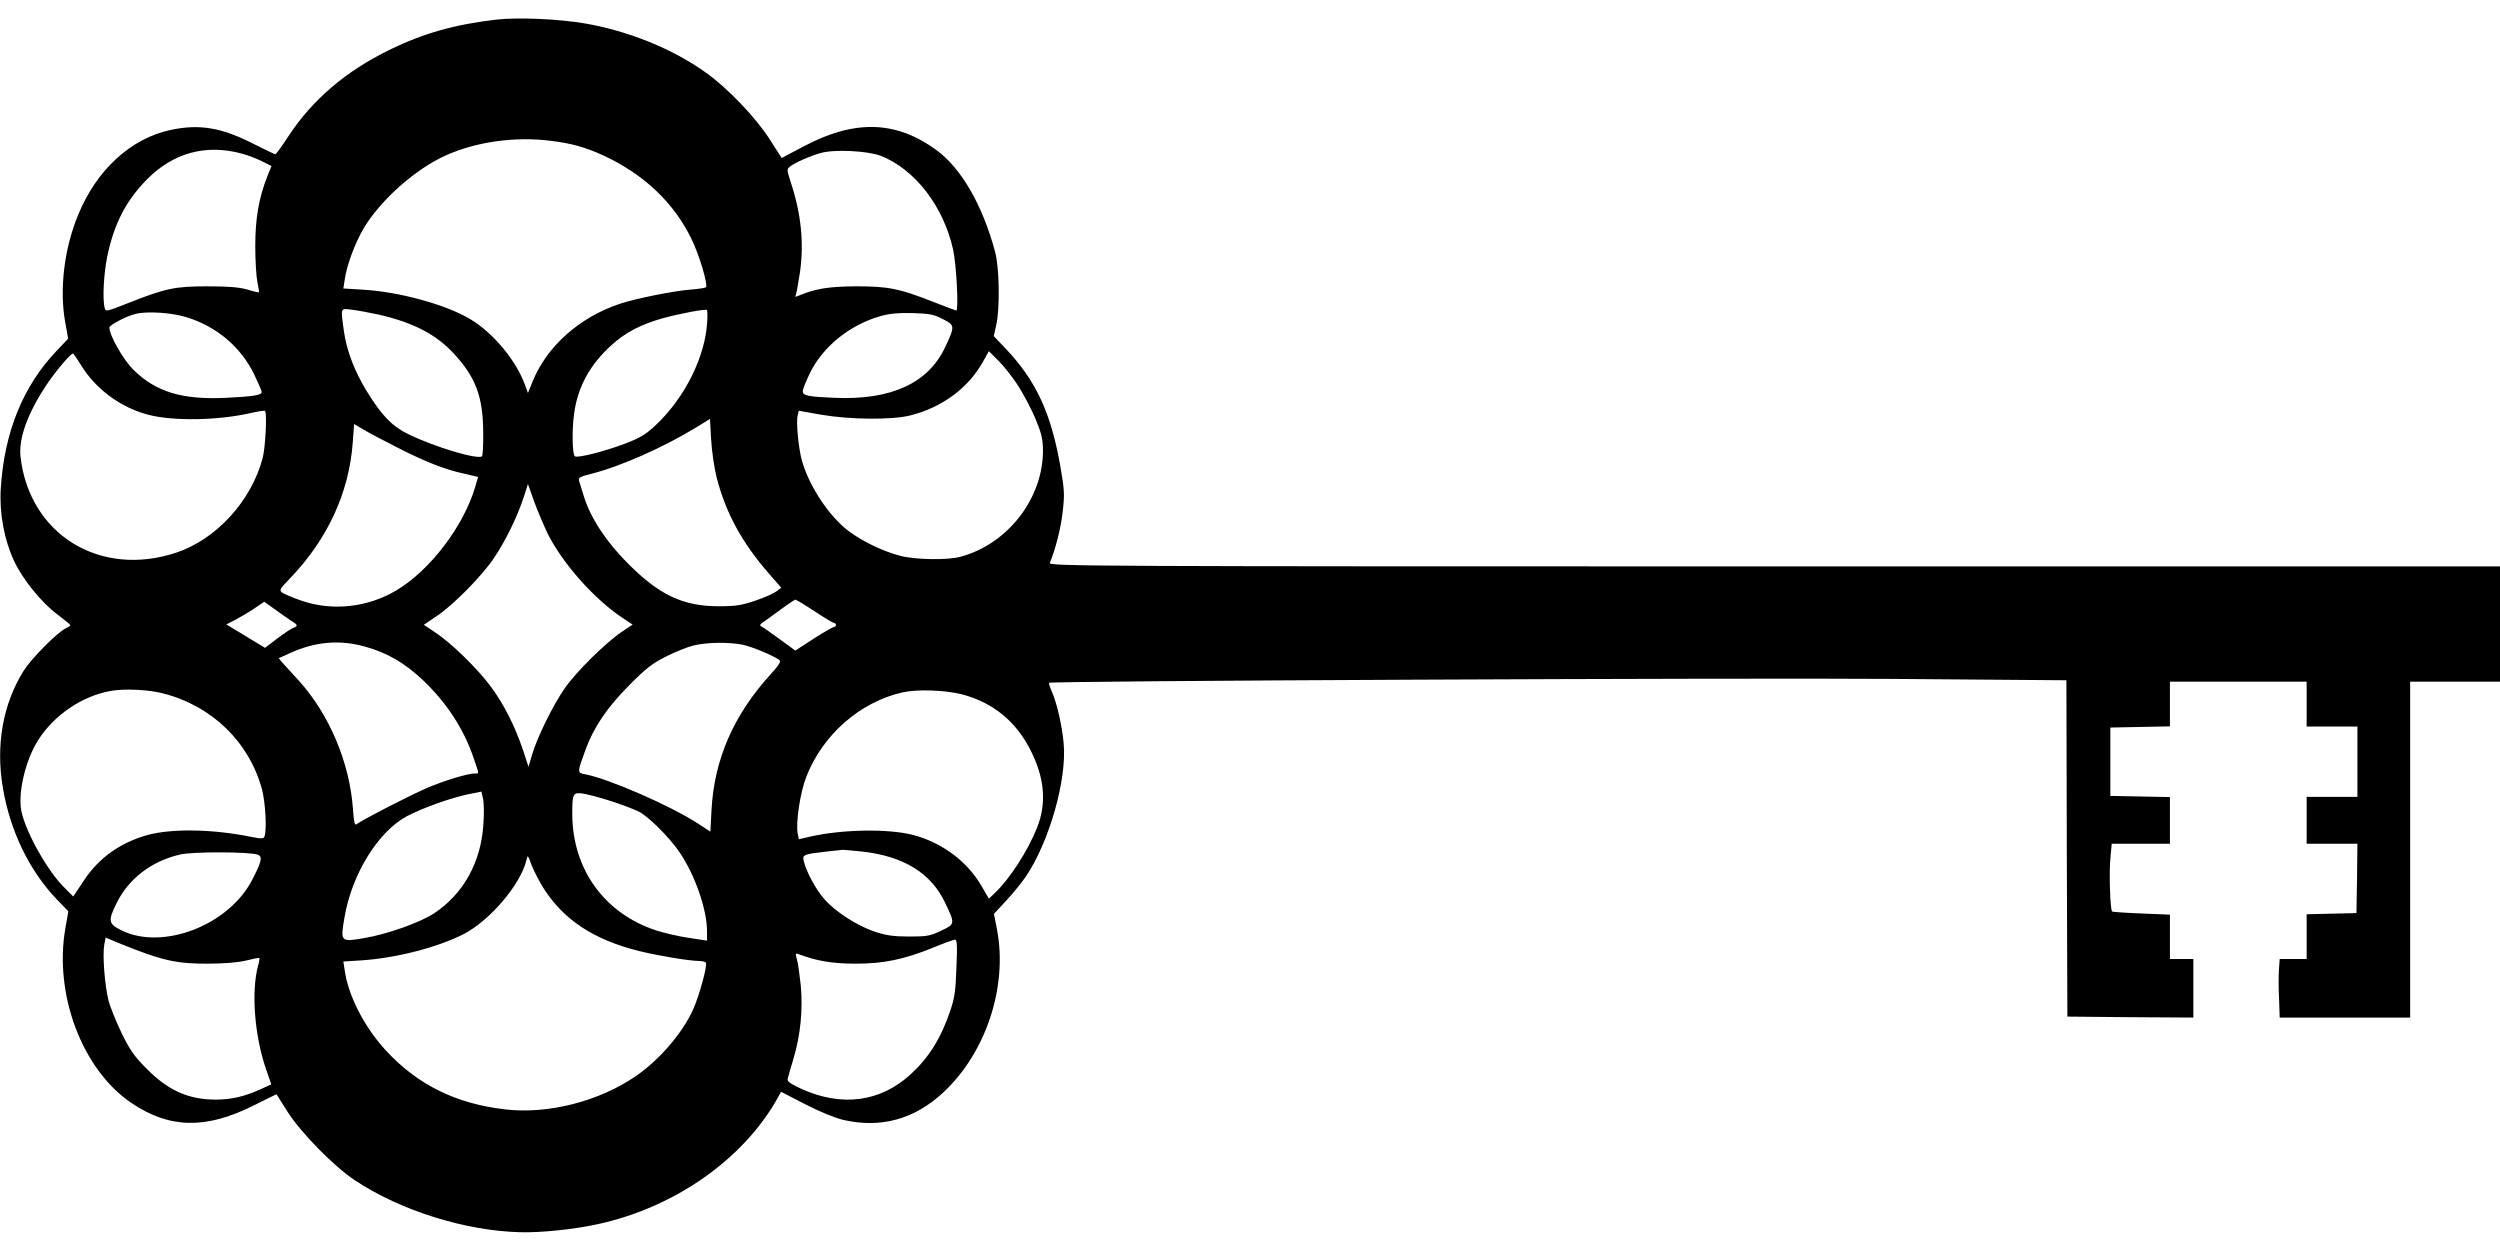  <svg version="1.0" xmlns="http://www.w3.org/2000/svg"
 width="1280pt" height="640pt" viewBox="0 0 1280 640"
 preserveAspectRatio="xMidYMid meet"><g transform="translate(0,640) scale(0.1,-0.1)"
fill="#000000" stroke="none">
<path d="M2545 6300 c-212 -24 -377 -70 -550 -155 -223 -108 -396 -256 -518
-442 -33 -51 -64 -93 -67 -93 -3 0 -54 24 -113 54 -163 83 -275 102 -422 71
-204 -43 -379 -203 -474 -433 -72 -173 -97 -379 -68 -547 l16 -89 -58 -61
c-173 -181 -269 -417 -287 -706 -8 -128 18 -265 69 -373 45 -95 141 -213 221
-272 36 -27 66 -52 66 -55 0 -3 -10 -10 -23 -16 -42 -19 -175 -153 -215 -216
-107 -170 -145 -382 -107 -603 38 -221 135 -422 277 -570 l58 -60 -15 -85
c-60 -338 85 -724 336 -895 196 -133 382 -137 628 -14 64 32 116 58 117 57 0
-1 27 -42 58 -92 70 -108 238 -279 343 -348 235 -156 566 -259 847 -266 106
-3 277 15 395 41 395 85 748 333 923 647 l17 31 124 -64 c76 -39 153 -70 195
-80 192 -44 363 3 511 140 219 203 331 542 276 833 l-16 82 65 70 c36 39 81
95 101 125 119 179 208 495 191 677 -8 90 -33 200 -58 260 -12 26 -19 49 -17
51 11 10 3537 26 4316 20 l893 -7 2 -861 3 -861 323 -3 322 -2 0 150 0 150
-60 0 -60 0 0 113 0 114 -146 6 c-80 3 -148 8 -150 10 -10 10 -16 199 -9 271
l7 76 149 0 149 0 0 120 0 119 -152 3 -153 3 0 175 0 175 153 3 152 3 0 114 0
115 350 0 350 0 0 -115 0 -115 130 0 130 0 0 -180 0 -180 -130 0 -130 0 0
-120 0 -120 130 0 130 0 -2 -178 -3 -177 -127 -3 -128 -3 0 -114 0 -115 -69 0
-69 0 -4 -58 c-2 -31 -2 -99 1 -149 l3 -93 334 0 334 0 0 860 0 860 230 0 230
0 0 295 0 295 -3716 0 c-3535 0 -3716 1 -3709 18 29 69 57 179 66 262 10 88 9
111 -11 227 -48 277 -124 441 -278 605 l-64 67 13 58 c19 85 16 293 -6 373
-63 237 -173 429 -301 522 -207 151 -419 157 -680 18 l-112 -59 -58 91 c-72
114 -217 266 -331 347 -169 121 -397 213 -618 251 -134 23 -340 32 -450 20z
m275 -621 c106 -13 175 -32 267 -74 209 -96 364 -243 454 -430 38 -77 84 -230
74 -245 -2 -4 -40 -10 -83 -13 -84 -7 -276 -45 -357 -72 -208 -69 -375 -218
-448 -398 l-24 -59 -18 49 c-46 121 -160 258 -274 327 -123 75 -364 142 -554
153 l-99 6 7 46 c11 75 52 185 97 262 87 146 267 305 422 374 157 70 355 97
536 74z m-1580 -66 c30 -8 76 -26 102 -39 l48 -24 -21 -52 c-44 -112 -62 -216
-62 -358 0 -74 5 -157 11 -185 6 -27 9 -51 8 -52 -1 -1 -29 5 -61 15 -44 12
-99 16 -205 16 -164 0 -213 -10 -407 -87 -109 -43 -112 -44 -117 -23 -12 43
-5 174 13 262 34 166 95 285 202 394 135 138 304 184 489 133z m3270 -11 c175
-69 321 -259 370 -480 17 -77 29 -312 16 -312 -2 0 -56 20 -119 45 -176 69
-229 79 -397 79 -140 -1 -205 -12 -294 -49 -13 -6 -17 -5 -12 3 3 6 13 59 22
119 21 151 6 299 -48 462 -20 63 -20 65 -2 79 26 20 100 53 154 68 70 21 242
12 310 -14z m-2570 -813 c178 -41 295 -102 386 -202 110 -120 146 -218 148
-394 1 -67 -2 -125 -6 -129 -19 -19 -239 46 -373 111 -85 40 -139 95 -216 220
-63 102 -104 209 -118 308 -17 124 -20 119 42 111 28 -3 90 -15 137 -25z
m1681 -32 c-8 -180 -114 -393 -263 -533 -53 -50 -81 -66 -159 -96 -106 -40
-245 -75 -256 -64 -13 13 -15 133 -4 215 18 139 81 254 193 355 72 65 149 105
263 137 87 24 217 48 224 42 3 -2 4 -27 2 -56z m-2663 18 c153 -48 275 -152
343 -291 21 -44 39 -85 39 -91 0 -16 -42 -23 -185 -30 -223 -10 -356 30 -471
143 -52 50 -124 177 -124 217 0 13 88 59 135 70 61 15 187 6 263 -18z m3870
-9 c62 -32 62 -35 10 -146 -87 -183 -277 -269 -563 -257 -141 6 -165 11 -165
35 0 8 16 49 36 90 66 137 206 250 364 294 48 13 91 17 165 15 86 -3 107 -7
153 -31z m385 -341 c28 -44 68 -120 89 -170 31 -75 37 -102 38 -160 1 -246
-179 -479 -420 -545 -66 -19 -233 -16 -310 4 -89 23 -199 76 -269 130 -97 75
-196 224 -234 353 -18 61 -32 201 -23 236 l6 24 112 -20 c153 -26 367 -28 463
-3 159 41 291 139 365 269 l33 59 49 -49 c27 -26 72 -84 101 -128z m-4799 107
c75 -124 204 -219 347 -256 129 -33 359 -29 526 10 36 8 67 13 70 10 11 -11 2
-186 -12 -241 -58 -219 -236 -415 -441 -484 -391 -131 -754 92 -799 491 -10
92 35 219 130 363 47 71 126 165 139 165 2 0 20 -26 40 -58z m3255 -576 c47
-182 128 -332 268 -493 l63 -72 -25 -19 c-13 -10 -61 -32 -107 -47 -70 -24
-99 -29 -188 -29 -182 0 -304 57 -465 219 -112 112 -192 234 -226 345 -11 36
-22 72 -25 81 -3 13 9 20 63 33 151 38 371 136 538 238 l70 43 6 -105 c3 -58
16 -145 28 -194z m-1635 153 c144 -74 245 -113 341 -134 l73 -17 -15 -51 c-59
-201 -231 -427 -404 -530 -147 -87 -326 -107 -484 -53 -44 15 -88 34 -99 41
-18 13 -15 18 40 75 191 199 301 437 320 693 l7 96 51 -30 c28 -17 105 -57
170 -90z m771 -443 c76 -151 235 -330 377 -426 l57 -38 -57 -38 c-85 -58 -234
-206 -292 -290 -60 -87 -141 -252 -166 -339 l-18 -61 -28 85 c-42 125 -99 237
-166 327 -69 93 -203 223 -285 277 l-57 38 62 42 c86 56 234 206 298 301 60
90 118 209 151 309 l22 69 32 -90 c18 -50 50 -124 70 -166z m1366 -396 c50
-33 95 -60 100 -60 5 0 9 -4 9 -10 0 -5 -4 -10 -10 -10 -5 0 -52 -27 -104 -60
l-94 -61 -82 60 c-45 33 -87 62 -94 65 -7 4 -4 10 8 18 10 7 51 36 90 65 39
29 74 52 78 53 4 0 49 -27 99 -60z m-2679 -49 c32 -19 35 -27 11 -35 -10 -3
-47 -28 -82 -54 l-64 -49 -99 60 -99 60 45 23 c25 13 69 39 97 58 l52 35 56
-40 c31 -23 68 -48 83 -58z m378 -132 c112 -31 202 -83 295 -171 122 -116 210
-250 261 -402 28 -83 28 -76 7 -76 -38 0 -154 -35 -248 -75 -90 -39 -333 -164
-361 -186 -8 -6 -13 18 -17 81 -17 236 -121 482 -276 654 -36 39 -74 81 -85
93 l-19 23 58 26 c128 59 254 70 385 33z m1932 10 c49 -10 153 -54 187 -77 11
-8 3 -23 -43 -74 -189 -207 -289 -435 -303 -694 l-6 -112 -61 40 c-143 93
-457 230 -581 254 -40 7 -40 8 2 123 42 116 110 217 223 331 88 89 119 113
191 149 47 24 110 49 140 56 68 17 182 18 251 4z m-2968 -249 c252 -64 443
-250 508 -494 17 -66 25 -207 12 -239 -4 -12 -14 -12 -67 -2 -195 40 -404 44
-531 10 -140 -39 -250 -117 -327 -234 l-54 -81 -43 43 c-85 82 -197 279 -222
391 -20 91 19 262 85 366 82 130 228 228 375 253 69 12 192 6 264 -13z m4091
-5 c160 -42 278 -139 353 -289 71 -142 81 -270 32 -393 -49 -123 -140 -262
-217 -336 l-30 -28 -39 67 c-73 125 -203 221 -349 259 -127 33 -365 29 -529
-9 l-56 -13 -6 31 c-10 56 13 209 44 288 83 215 275 384 493 433 76 17 216 12
304 -10z m-2450 -664 c-12 -196 -102 -357 -252 -457 -71 -47 -240 -107 -358
-127 -122 -21 -123 -20 -101 107 37 220 173 440 321 518 81 42 223 93 315 112
l65 13 8 -36 c5 -20 6 -79 2 -130z m651 118 c55 -17 119 -42 144 -54 50 -25
158 -133 209 -208 79 -116 141 -294 141 -405 l0 -48 -92 14 c-51 7 -127 25
-168 38 -267 88 -430 315 -430 599 0 102 4 109 55 102 23 -4 87 -20 141 -38z
m1289 -259 c212 -24 351 -110 423 -260 53 -111 53 -111 -19 -145 -56 -27 -72
-30 -163 -30 -80 0 -116 5 -175 24 -90 30 -202 101 -260 167 -43 48 -93 141
-106 196 -8 32 1 35 117 48 40 4 78 8 83 9 6 0 51 -4 100 -9z m-3098 -15 c29
-9 24 -34 -26 -130 -120 -233 -459 -363 -670 -258 -66 33 -69 48 -24 139 61
125 180 216 326 249 64 15 346 14 394 0z m1468 -176 c103 -160 257 -261 486
-318 97 -24 259 -51 306 -51 17 0 34 -4 37 -9 9 -14 -34 -170 -65 -239 -55
-122 -172 -258 -294 -342 -188 -129 -449 -196 -669 -170 -251 29 -446 125
-608 299 -111 120 -194 280 -213 412 l-7 46 94 6 c179 12 390 67 523 135 134
70 290 253 320 377 7 30 7 29 27 -25 12 -30 40 -85 63 -121z m-2095 -310 c158
-60 224 -73 370 -73 89 0 157 6 200 16 36 9 66 15 68 13 2 -2 -1 -20 -7 -41
-35 -131 -18 -353 39 -522 l29 -84 -55 -25 c-81 -37 -150 -53 -229 -53 -140 0
-245 47 -355 159 -62 62 -85 95 -127 181 -28 58 -59 134 -68 170 -19 77 -31
232 -21 284 l7 36 37 -16 c20 -9 71 -29 112 -45z m4207 -91 c-4 -119 -9 -156
-31 -221 -47 -141 -110 -242 -203 -327 -156 -143 -354 -169 -562 -74 -58 27
-72 38 -68 51 2 10 16 57 30 104 36 121 48 249 37 373 -6 55 -14 116 -20 134
-8 30 -7 33 8 27 92 -35 174 -49 292 -49 145 0 247 21 400 83 52 22 101 39
109 40 11 1 13 -24 8 -141z"/>
</g>
</svg>
